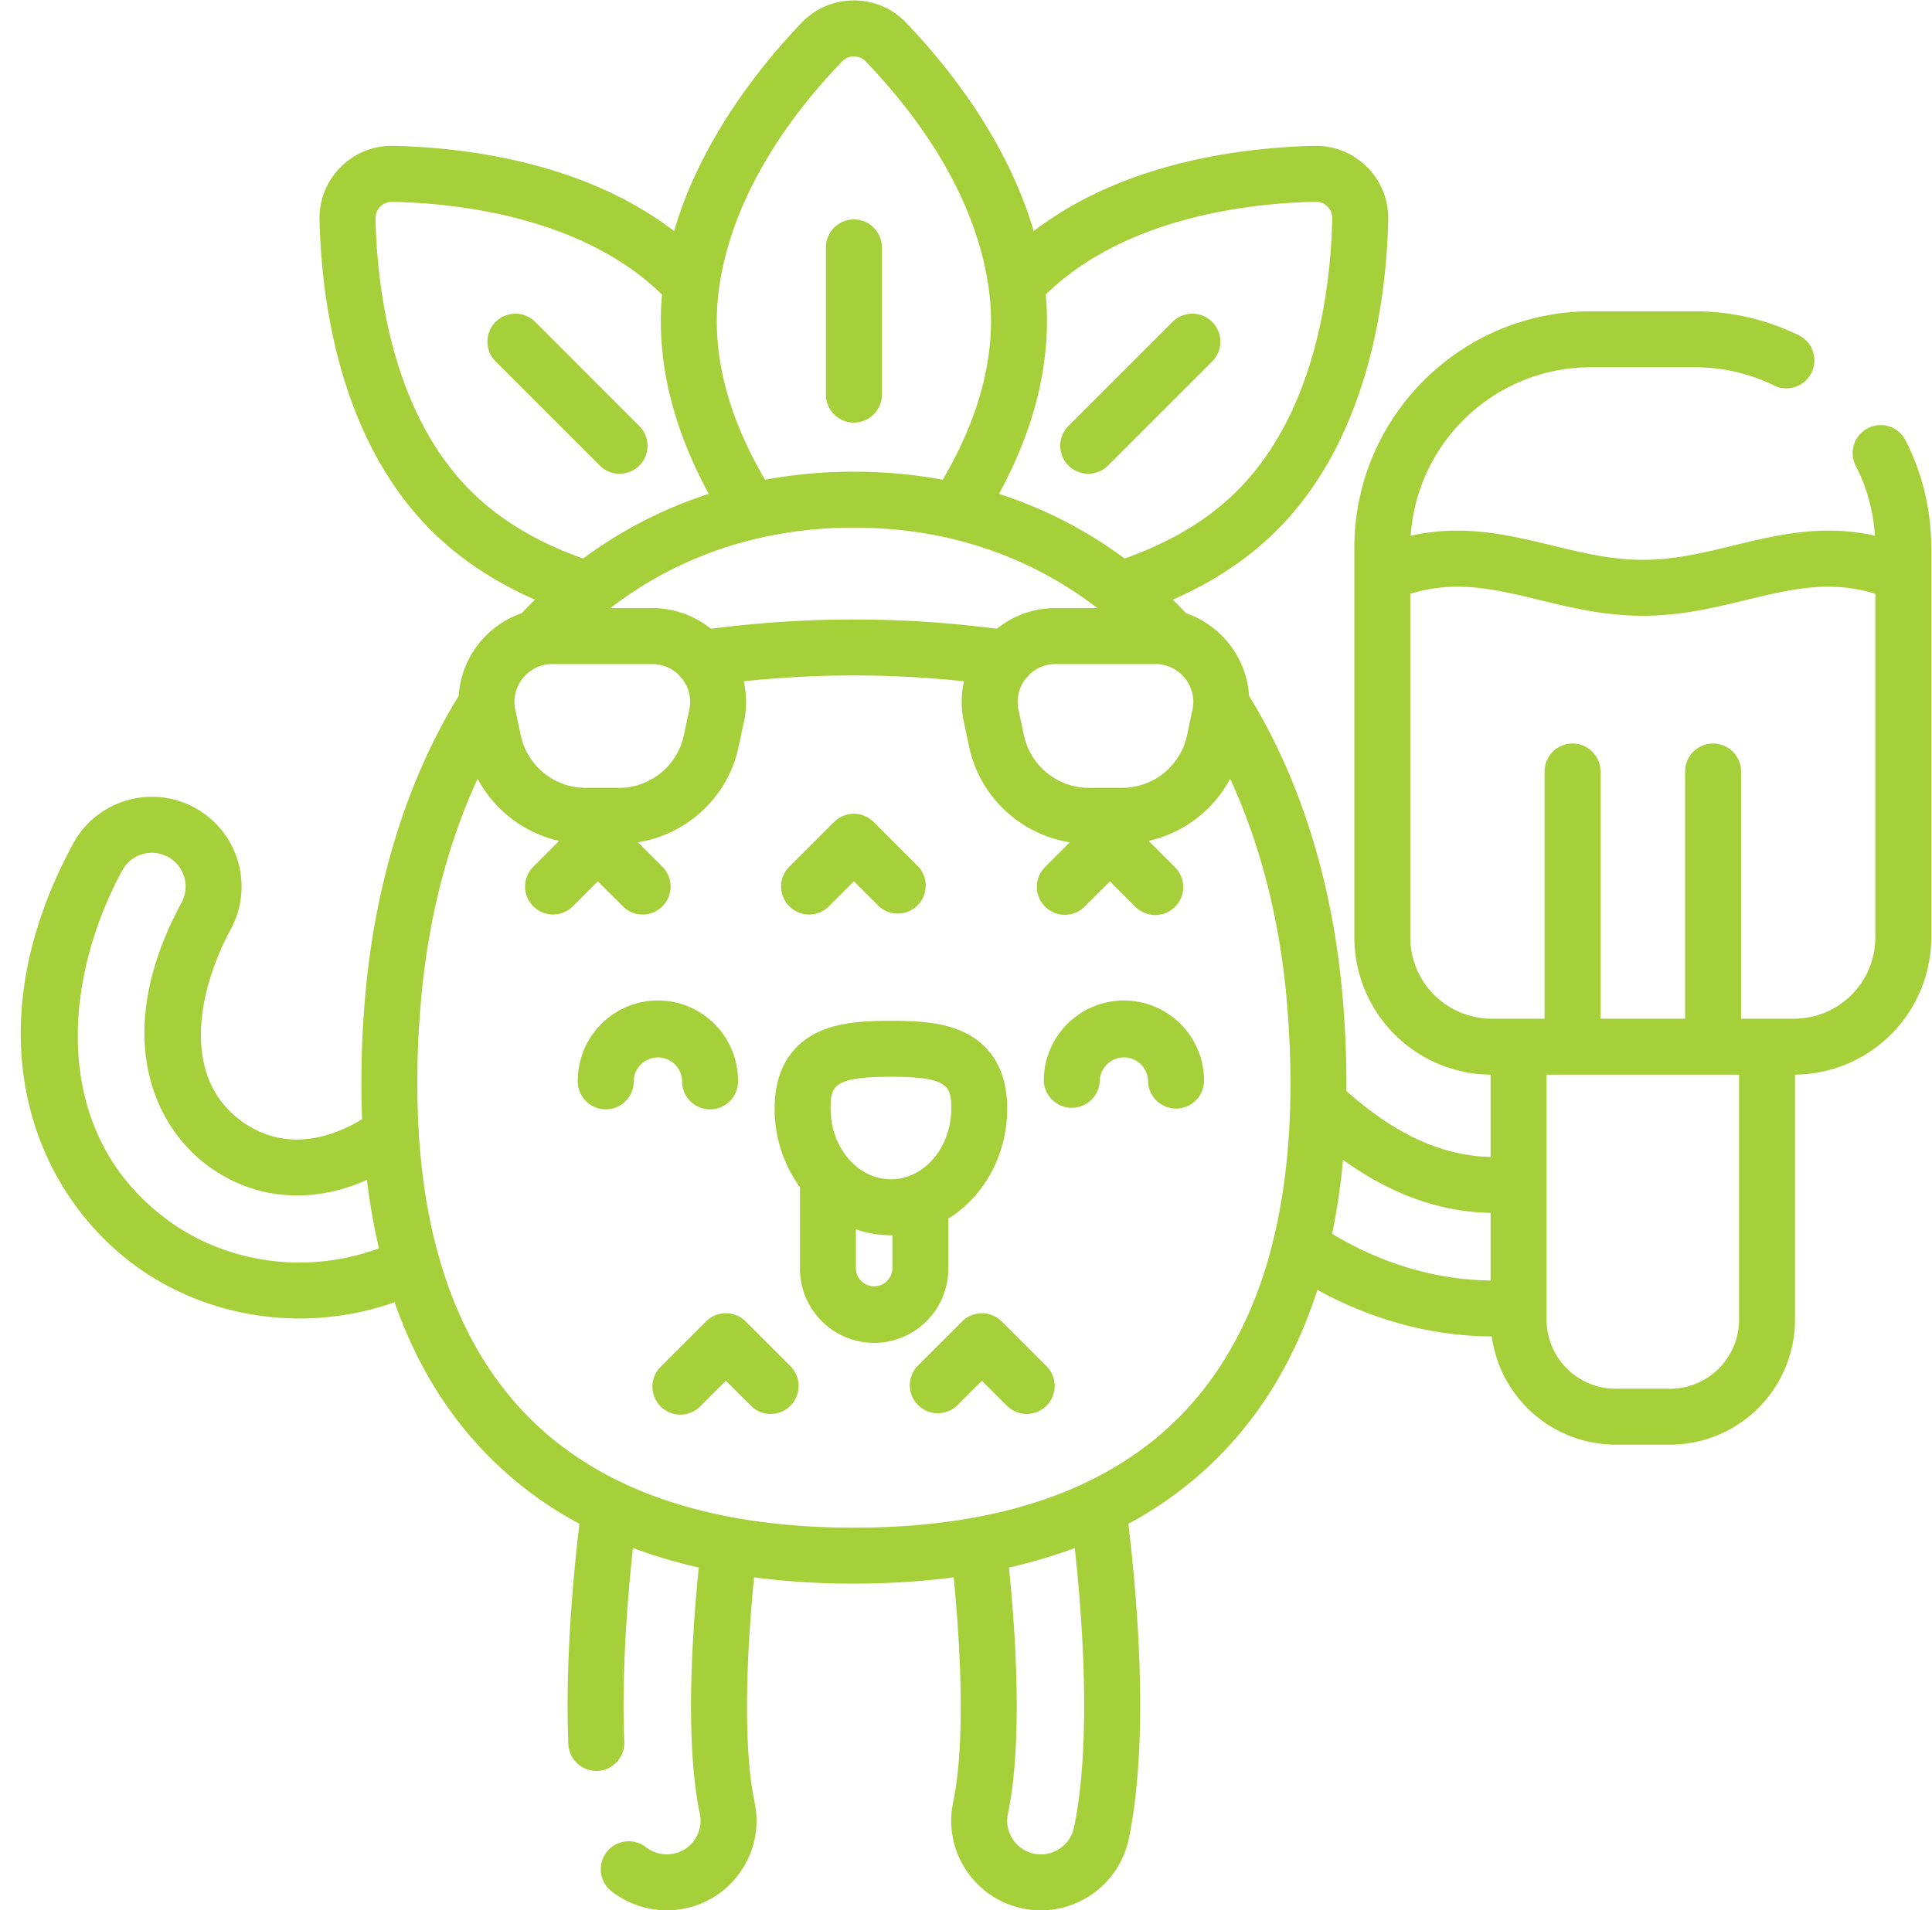 <svg width="90" height="89" fill="none" xmlns="http://www.w3.org/2000/svg"><path d="M56.467 14.998a1.304 1.304 0 0 0-1.844 0l-4.85 4.851a1.302 1.302 0 1 0 1.843 1.843l4.851-4.85a1.304 1.304 0 0 0 0-1.844zm-16.69 4.693c.72 0 1.304-.583 1.304-1.304v-6.86a1.303 1.303 0 1 0-2.607 0v6.86c0 .72.583 1.304 1.304 1.304zm-2.086 22.918a1.3 1.3 0 0 0 .922-.382l1.165-1.164 1.164 1.164a1.305 1.305 0 0 0 1.843-1.844L40.7 38.297a1.303 1.303 0 0 0-1.843 0l-2.087 2.086a1.303 1.303 0 0 0 .922 2.226zm-8.83-20.535a1.302 1.302 0 0 0 .921-2.225l-4.85-4.851a1.303 1.303 0 1 0-1.844 1.843l4.851 4.851a1.3 1.3 0 0 0 .922.382zm59.886-1.6a1.304 1.304 0 0 0-2.316 1.196 8.29 8.29 0 0 1 .91 3.29c-2.44-.549-4.551-.038-6.605.46-1.41.341-2.743.664-4.207.664s-2.796-.323-4.206-.665c-2.054-.497-4.164-1.008-6.605-.458.287-4.376 3.937-7.849 8.384-7.849h4.855c1.294 0 2.534.286 3.687.85a1.303 1.303 0 1 0 1.146-2.342 10.912 10.912 0 0 0-4.833-1.115h-4.855c-6.072 0-11.011 4.94-11.011 11.01V43.68a6.4 6.4 0 0 0 6.348 6.391v3.835c-2.276-.056-4.446-1.053-6.718-3.074a47.22 47.22 0 0 0-.157-4.157c-.434-5.388-1.946-10.304-4.377-14.251a4.355 4.355 0 0 0-.963-2.467 4.362 4.362 0 0 0-1.971-1.385 21.9 21.9 0 0 0-.62-.632c1.903-.832 3.528-1.915 4.847-3.233 4.338-4.34 5.113-10.928 5.189-14.47a3.342 3.342 0 0 0-.987-2.454 3.341 3.341 0 0 0-2.454-.986c-3.18.068-8.817.702-13.076 3.972-1.24-4.268-4.073-7.76-5.941-9.71A3.34 3.34 0 0 0 39.778.02c-.928 0-1.792.368-2.434 1.037-1.869 1.951-4.7 5.443-5.941 9.71-4.26-3.27-9.896-3.903-13.076-3.97a3.34 3.34 0 0 0-2.454.985 3.342 3.342 0 0 0-.987 2.455c.076 3.541.851 10.13 5.19 14.469 1.318 1.318 2.943 2.4 4.846 3.233-.21.206-.417.417-.62.632a4.363 4.363 0 0 0-1.971 1.385 4.355 4.355 0 0 0-.963 2.467c-2.43 3.947-3.944 8.863-4.377 14.25a45.38 45.38 0 0 0-.124 5.475c-1.233.75-3.425 1.618-5.543.14-2.914-2.033-2.13-6.117-.572-8.996a4.183 4.183 0 0 0-1.688-5.663 4.15 4.15 0 0 0-3.182-.328A4.149 4.149 0 0 0 3.4 39.317c-4.782 8.844-1.867 16.33 3.142 19.825 2.118 1.477 4.748 2.29 7.406 2.29a13.4 13.4 0 0 0 4.433-.755c.917 2.617 2.24 4.869 3.968 6.742a17.622 17.622 0 0 0 4.642 3.577c-.299 2.518-.663 6.54-.515 10.264a1.304 1.304 0 0 0 1.302 1.252h.053c.72-.03 1.28-.636 1.25-1.355-.127-3.177.141-6.606.405-9.033.97.363 1.99.668 3.065.912-.329 3.27-.633 8.203.05 11.472.086.41.007.83-.223 1.181a1.56 1.56 0 0 1-.994.678 1.579 1.579 0 0 1-1.307-.314 1.304 1.304 0 0 0-1.633 2.032 4.193 4.193 0 0 0 3.473.834 4.153 4.153 0 0 0 2.642-1.803c.612-.933.822-2.05.594-3.142-.611-2.925-.303-7.64-.027-10.48a35.48 35.48 0 0 0 4.651.291c1.633 0 3.183-.098 4.65-.292.277 2.841.585 7.556-.026 10.48a4.151 4.151 0 0 0 .593 3.143 4.153 4.153 0 0 0 2.642 1.803c.283.06.571.09.858.09a4.195 4.195 0 0 0 4.087-3.325c.938-4.492.446-10.803-.017-14.688a17.637 17.637 0 0 0 4.64-3.578c1.855-2.01 3.243-4.456 4.165-7.322.283.156.567.306.85.443 2.34 1.131 4.786 1.712 7.273 1.73a5.831 5.831 0 0 0 5.77 5.042h2.532a5.83 5.83 0 0 0 5.824-5.824V50.07a6.4 6.4 0 0 0 6.348-6.391V25.516c0-1.752-.42-3.495-1.219-5.041zM13.948 58.826c-2.13 0-4.23-.648-5.914-1.822C2.4 53.073 2.8 45.91 5.694 40.557c.2-.368.531-.638.933-.758a1.573 1.573 0 0 1 1.831 2.254C5.15 48.17 7.132 52.541 9.833 54.425c2.148 1.498 4.755 1.669 7.26.549.135 1.11.32 2.174.56 3.191-1.204.436-2.445.66-3.704.66zm41.248-27.23c.337.416.465.956.353 1.48l-.257 1.2a3.092 3.092 0 0 1-3.008 2.431h-1.573a3.091 3.091 0 0 1-3.007-2.43l-.258-1.202a1.758 1.758 0 0 1 .337-1.456c.057-.054.11-.113.156-.177a1.757 1.757 0 0 1 1.234-.502h4.65a1.76 1.76 0 0 1 1.373.655zm-8.761-2.3a51.432 51.432 0 0 0-13.315 0 4.35 4.35 0 0 0-2.738-.963h-1.947a17.805 17.805 0 0 1 6.907-3.257l.014-.003a19.725 19.725 0 0 1 4.422-.49c4.276 0 8.14 1.287 11.342 3.75h-1.947a4.35 4.35 0 0 0-2.738.963zm2.337-14.34c0-.415-.02-.828-.057-1.235 3.7-3.598 9.45-4.252 12.569-4.319a.763.763 0 0 1 .778.78c-.067 3.15-.732 8.985-4.426 12.68-1.349 1.348-3.113 2.409-5.248 3.159a20.257 20.257 0 0 0-5.851-3.01c1.482-2.723 2.235-5.426 2.235-8.054zM39.227 2.862a.757.757 0 0 1 .55-.235c.122 0 .355.031.55.235 5.08 5.3 5.838 9.854 5.838 12.096 0 2.369-.757 4.853-2.249 7.393a22.71 22.71 0 0 0-4.138-.373c-1.422 0-2.804.126-4.14.373-1.49-2.54-2.248-5.024-2.248-7.393 0-2.242.758-6.795 5.837-12.096zm-17.308 20c-3.695-3.694-4.359-9.53-4.426-12.68a.758.758 0 0 1 .223-.555.736.736 0 0 1 .555-.223c3.119.067 8.87.72 12.568 4.318-.036.407-.056.82-.056 1.236 0 2.628.753 5.33 2.235 8.054a20.233 20.233 0 0 0-5.851 3.01c-2.136-.75-3.9-1.811-5.248-3.16zm2.44 8.735a1.757 1.757 0 0 1 1.373-.656h4.65c.465 0 .902.18 1.23.499.048.066.103.127.163.183.321.413.443.94.333 1.453l-.257 1.201a3.092 3.092 0 0 1-3.008 2.431h-1.572a3.092 3.092 0 0 1-3.008-2.43l-.258-1.202a1.756 1.756 0 0 1 .354-1.48zm25.67 53.555a1.576 1.576 0 0 1-1.86 1.216 1.56 1.56 0 0 1-.993-.678 1.56 1.56 0 0 1-.223-1.181c.683-3.268.379-8.202.05-11.472a23.796 23.796 0 0 0 3.065-.912c.372 3.434.777 9.123-.038 13.027zm10.078-33.86a1.332 1.332 0 0 0-.003.157c-.055 2.26-.31 4.334-.762 6.22a1.331 1.331 0 0 0-.06.247c-.782 3.115-2.115 5.7-3.993 7.735-3.385 3.669-8.604 5.528-15.512 5.528-6.908 0-12.127-1.86-15.511-5.528-1.717-1.86-2.977-4.182-3.778-6.945a1.292 1.292 0 0 0-.077-.261c-.472-1.706-.772-3.58-.9-5.613 0-.066-.003-.13-.011-.196a41.963 41.963 0 0 1 .09-5.752c.312-3.886 1.223-7.49 2.66-10.598a5.74 5.74 0 0 0 3.795 2.894l-1.204 1.204a1.303 1.303 0 1 0 1.844 1.843l1.164-1.164 1.165 1.164a1.3 1.3 0 0 0 1.844 0 1.303 1.303 0 0 0 0-1.843l-1.14-1.139c2.286-.361 4.186-2.109 4.682-4.421l.257-1.201a4.35 4.35 0 0 0-.01-1.88 48.45 48.45 0 0 1 10.26 0 4.367 4.367 0 0 0-.01 1.88l.257 1.2c.497 2.313 2.396 4.06 4.681 4.422l-1.138 1.14a1.303 1.303 0 1 0 1.843 1.842l1.165-1.164 1.164 1.164a1.304 1.304 0 1 0 1.844-1.843l-1.204-1.204a5.74 5.74 0 0 0 3.796-2.894c1.437 3.107 2.347 6.712 2.66 10.598.124 1.54.17 3.009.142 4.409zm9.332 8.37c-2.073-.026-4.12-.519-6.084-1.469a17.22 17.22 0 0 1-1.3-.706c.228-1.097.397-2.246.508-3.445 2.242 1.61 4.516 2.425 6.876 2.47v3.15zm11.573 1.826a3.221 3.221 0 0 1-3.217 3.217h-2.532a3.22 3.22 0 0 1-3.217-3.217V50.072h8.966v11.415zM87.36 43.68a3.79 3.79 0 0 1-3.785 3.785h-2.469V35.911a1.304 1.304 0 0 0-2.607 0v11.553h-3.94V35.911a1.304 1.304 0 0 0-2.607 0v11.553h-2.468a3.79 3.79 0 0 1-3.786-3.785V27.667c2.108-.656 3.934-.218 6.01.286 1.497.363 3.046.738 4.821.738s3.323-.375 4.82-.738c2.078-.504 3.903-.942 6.011-.286V43.68zM46.663 61.568a1.305 1.305 0 0 0-1.843 0l-2.087 2.086a1.304 1.304 0 0 0 1.843 1.843l1.165-1.164 1.165 1.164a1.3 1.3 0 0 0 1.843 0c.51-.509.51-1.334 0-1.843l-2.086-2.087zm5.694-14.953a3.737 3.737 0 0 0-3.733 3.732 1.304 1.304 0 0 0 2.607 0 1.126 1.126 0 0 1 2.25 0 1.304 1.304 0 0 0 2.608 0 3.737 3.737 0 0 0-3.732-3.732zm-8.18 12.496V56.78c1.637-1.018 2.743-2.937 2.743-5.134 0-2.093-1.044-3.062-1.92-3.506-.946-.48-2.082-.578-3.498-.578-1.415 0-2.552.098-3.498.578-.875.444-1.919 1.412-1.919 3.506a6.21 6.21 0 0 0 1.18 3.673v3.792a3.46 3.46 0 0 0 3.456 3.457 3.46 3.46 0 0 0 3.456-3.456zm-5.484-7.465c0-1.024.113-1.477 2.81-1.477 2.696 0 2.81.453 2.81 1.477 0 1.82-1.261 3.3-2.81 3.3-1.55 0-2.81-1.48-2.81-3.3zm2.877 7.465a.85.85 0 0 1-1.699 0V57.28a4.984 4.984 0 0 0 1.631.274l.068-.002v1.56zm-9.797-8.764a1.304 1.304 0 1 0 2.607 0 3.736 3.736 0 0 0-3.732-3.732 3.736 3.736 0 0 0-3.732 3.732 1.304 1.304 0 1 0 2.607 0 1.126 1.126 0 0 1 2.25 0zm2.962 11.22a1.303 1.303 0 0 0-1.843 0l-2.086 2.087a1.304 1.304 0 1 0 1.843 1.843l1.164-1.164 1.165 1.164a1.3 1.3 0 0 0 1.844 0 1.304 1.304 0 0 0 0-1.843l-2.087-2.087z" fill="#A6D03A"/></svg>